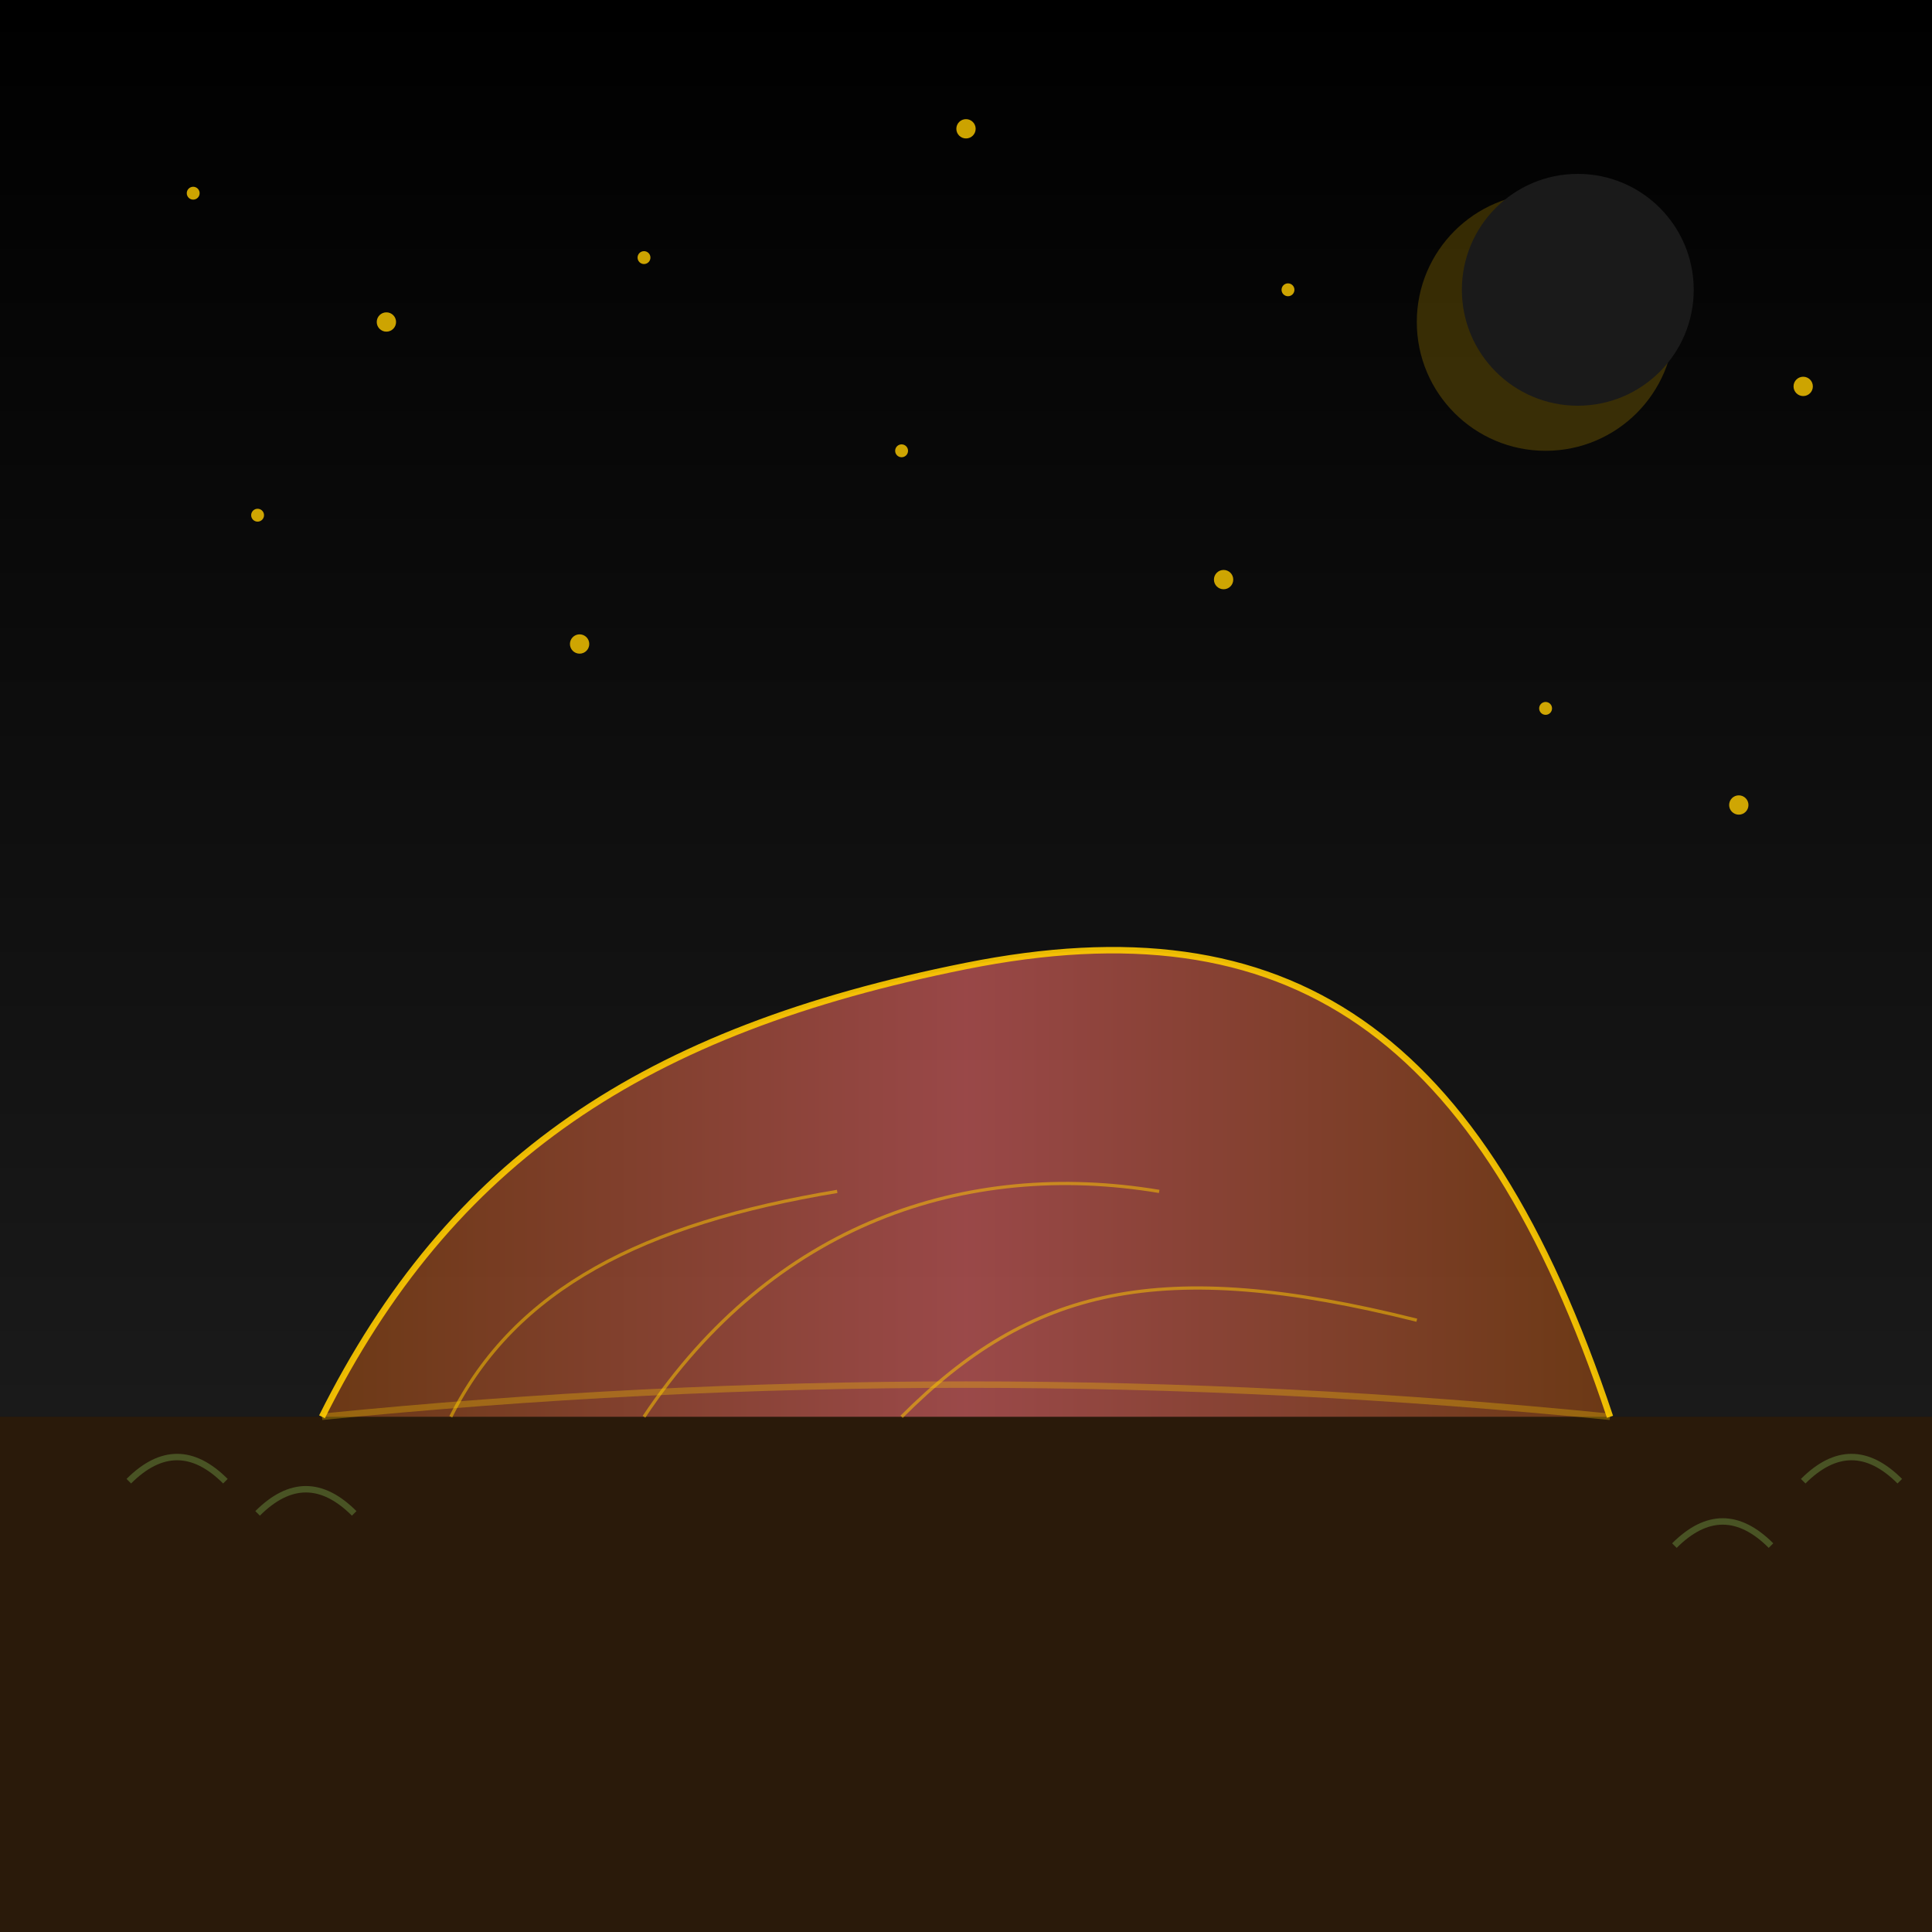 <svg xmlns="http://www.w3.org/2000/svg" width="300" height="300" viewBox="0 0 300 300">
  <defs>
    <linearGradient id="uluru-bg-gradient" x1="0%" y1="0%" x2="0%" y2="100%">
      <stop offset="0%" style="stop-color:#121212;stop-opacity:1" />
      <stop offset="100%" style="stop-color:#1a1a1a;stop-opacity:1" />
    </linearGradient>
    <linearGradient id="uluru-gradient" x1="0%" y1="0%" x2="100%" y2="0%">
      <stop offset="0%" style="stop-color:#8b4513;stop-opacity:0.8" />
      <stop offset="50%" style="stop-color:#cd5c5c;stop-opacity:0.8" />
      <stop offset="100%" style="stop-color:#8b4513;stop-opacity:0.8" />
    </linearGradient>
    <linearGradient id="sky-gradient" x1="0%" y1="0%" x2="0%" y2="100%">
      <stop offset="0%" style="stop-color:#000000;stop-opacity:1" />
      <stop offset="100%" style="stop-color:#1a1a1a;stop-opacity:1" />
    </linearGradient>
  </defs>
  
  <!-- Background -->
  <rect x="0" y="0" width="300" height="300" fill="url(#uluru-bg-gradient)" />
  
  <!-- Sky/Background -->
  <rect x="0" y="0" width="300" height="220" fill="url(#sky-gradient)" />
  
  <!-- Stars in the sky -->
  <g opacity="0.8">
    <circle cx="30" cy="30" r="1" fill="#ffcc00" />
    <circle cx="60" cy="50" r="1.5" fill="#ffcc00" />
    <circle cx="100" cy="40" r="1" fill="#ffcc00" />
    <circle cx="150" cy="20" r="1.5" fill="#ffcc00" />
    <circle cx="200" cy="45" r="1" fill="#ffcc00" />
    <circle cx="250" cy="30" r="1" fill="#ffcc00" />
    <circle cx="280" cy="60" r="1.5" fill="#ffcc00" />
    <circle cx="40" cy="80" r="1" fill="#ffcc00" />
    <circle cx="90" cy="100" r="1.5" fill="#ffcc00" />
    <circle cx="140" cy="70" r="1" fill="#ffcc00" />
    <circle cx="190" cy="90" r="1.5" fill="#ffcc00" />
    <circle cx="240" cy="110" r="1" fill="#ffcc00" />
    <circle cx="270" cy="125" r="1.5" fill="#ffcc00" />
  </g>
  
  <!-- Moon -->
  <circle cx="240" cy="50" r="20" fill="#ffcc00" opacity="0.2" />
  <circle cx="245" cy="45" r="18" fill="#1a1a1a" />
  
  <!-- Desert ground -->
  <rect x="0" y="220" width="300" height="80" fill="#2a1a0a" />
  
  <!-- Uluru silhouette -->
  <path d="M50,220 C70,180 100,160 150,150 S230,160 250,220" fill="url(#uluru-gradient)" stroke="#ffcc00" stroke-width="1" opacity="0.9" />
  
  <!-- Texture lines on Uluru -->
  <path d="M70,220 C80,200 100,190 130,185" fill="none" stroke="#ffcc00" stroke-width="0.5" opacity="0.5" />
  <path d="M100,220 C120,190 150,180 180,185" fill="none" stroke="#ffcc00" stroke-width="0.5" opacity="0.5" />
  <path d="M140,220 C160,200 180,195 220,205" fill="none" stroke="#ffcc00" stroke-width="0.5" opacity="0.5" />
  
  <!-- Desert vegetation -->
  <g opacity="0.7">
    <path d="M20,230 C25,225 30,225 35,230" stroke="#556b2f" stroke-width="1" fill="none" />
    <path d="M40,235 C45,230 50,230 55,235" stroke="#556b2f" stroke-width="1" fill="none" />
    <path d="M260,240 C265,235 270,235 275,240" stroke="#556b2f" stroke-width="1" fill="none" />
    <path d="M280,230 C285,225 290,225 295,230" stroke="#556b2f" stroke-width="1" fill="none" />
  </g>
  
  <!-- Highlight reflection -->
  <path d="M50,220 Q150,210 250,220" fill="none" stroke="#ffcc00" stroke-width="1" opacity="0.3" />
</svg>
